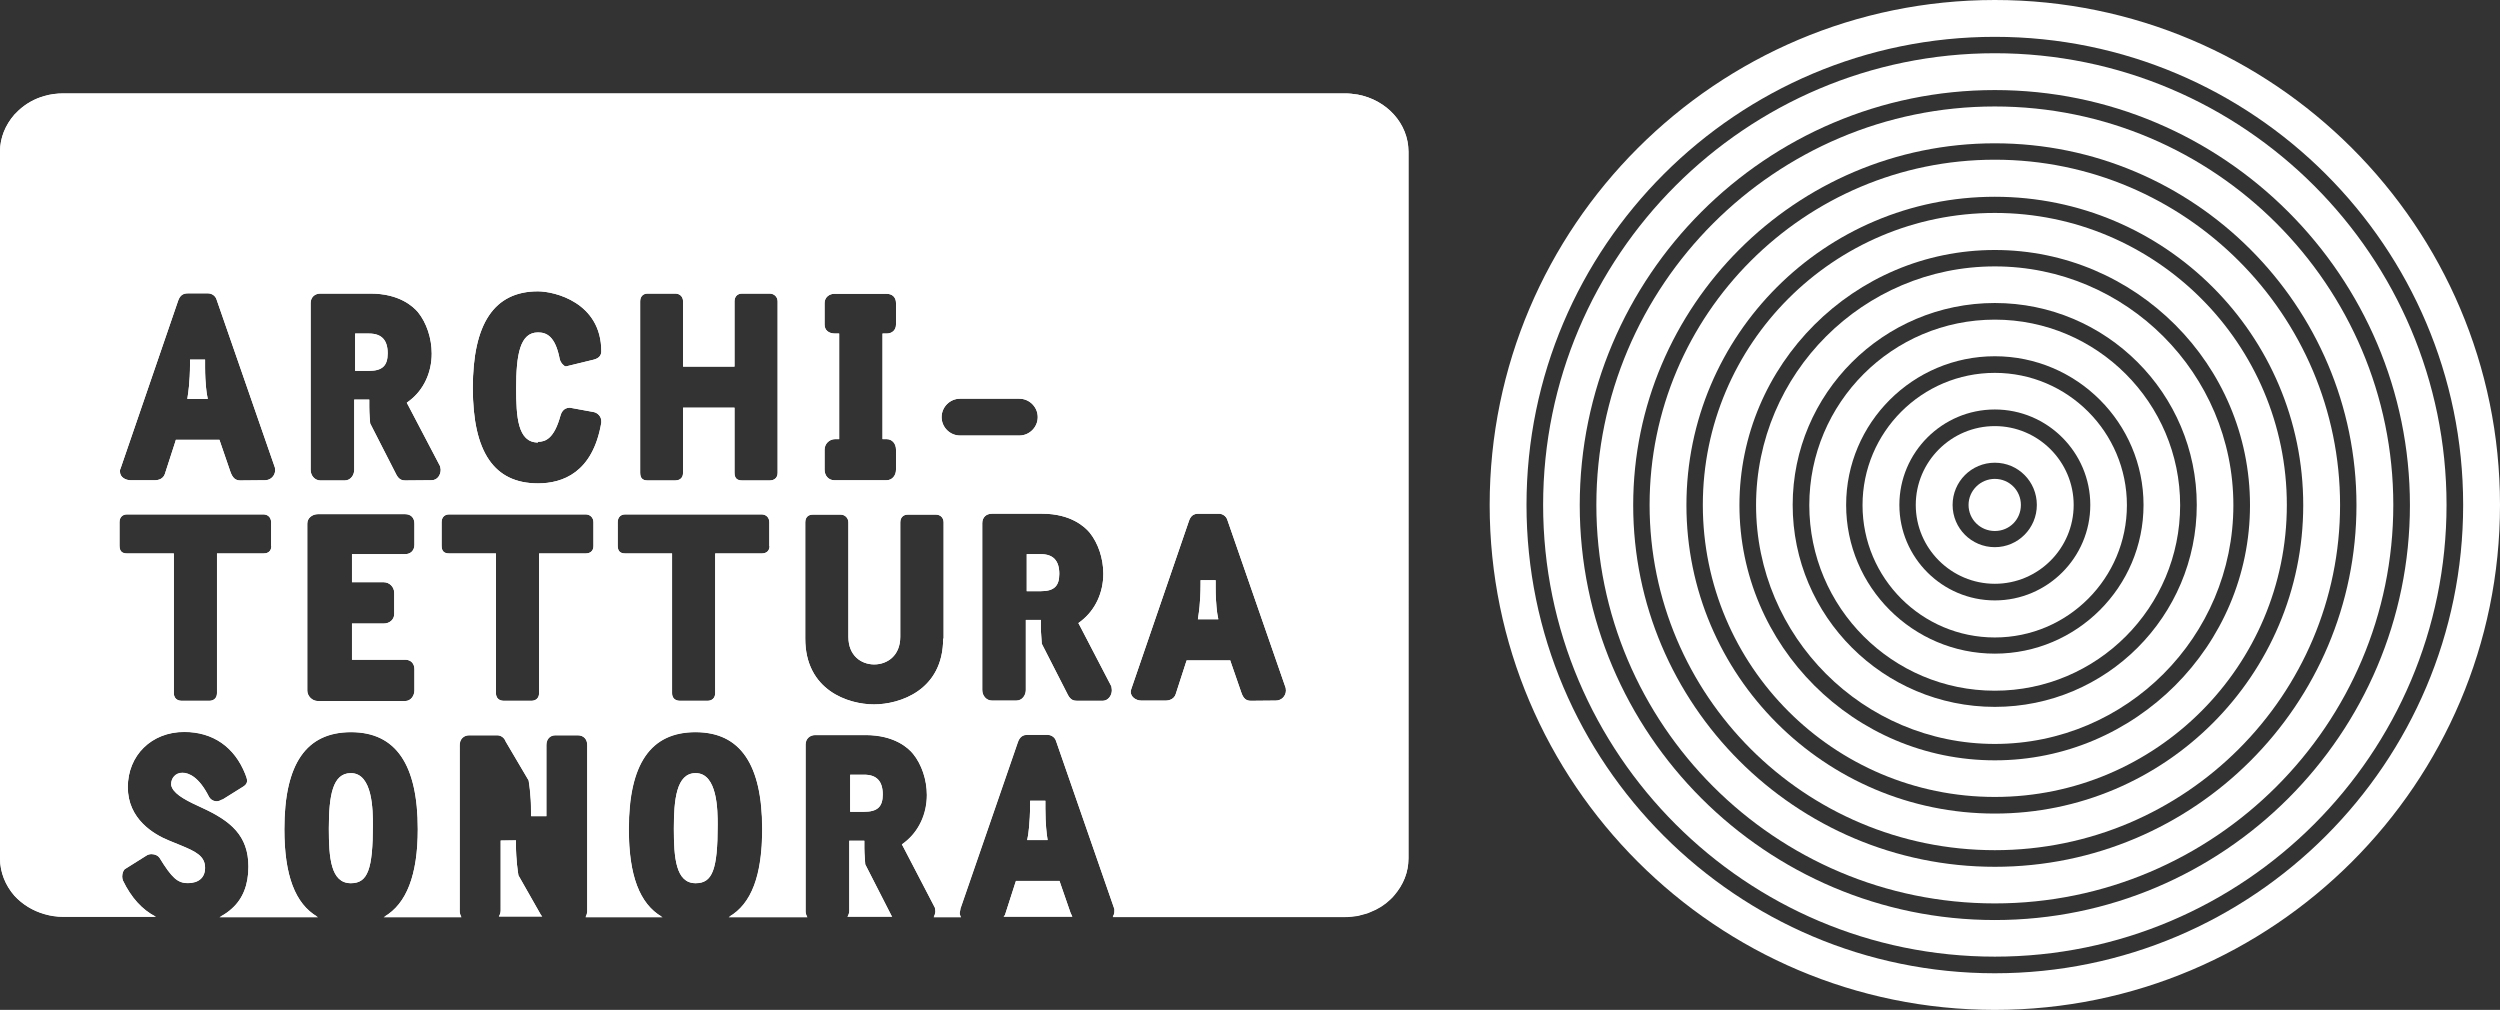 <svg xmlns="http://www.w3.org/2000/svg" id="Layer_2" data-name="Layer 2" viewBox="0 0 111.3 44.96"><rect x="0" y="0" width="111.3" height="44.96" fill="#333333" stroke="none"/><defs><style>      .cls-1 {        fill: #fff;      }    </style></defs><g id="Layer_2-2" data-name="Layer 2"><g id="_Livello_" data-name=" Livello "><g><path class="cls-1" d="M88.81,0c-12.4,0-22.49,10.09-22.49,22.48s10.09,22.48,22.49,22.48,22.49-10.08,22.49-22.48S101.21,0,88.81,0ZM88.81,43.33c-11.49,0-20.85-9.35-20.85-20.85S77.32,1.64,88.81,1.64s20.85,9.35,20.85,20.84-9.35,20.85-20.85,20.85Z"></path><path class="cls-1" d="M88.81,2.37c-11.09,0-20.11,9.02-20.11,20.11s9.02,20.11,20.11,20.11,20.11-9.02,20.11-20.11S99.9,2.37,88.81,2.37ZM88.81,40.96c-10.19,0-18.48-8.29-18.48-18.47s8.29-18.48,18.48-18.48,18.48,8.29,18.48,18.48-8.29,18.47-18.48,18.47Z"></path><path class="cls-1" d="M88.81,4.74c-9.78,0-17.74,7.96-17.74,17.74s7.96,17.74,17.74,17.74,17.74-7.96,17.74-17.74-7.96-17.74-17.74-17.74ZM88.81,38.59c-8.88,0-16.1-7.23-16.1-16.1s7.23-16.11,16.1-16.11,16.1,7.22,16.1,16.11-7.22,16.1-16.1,16.1Z"></path><path class="cls-1" d="M88.81,7.11c-8.48,0-15.37,6.89-15.37,15.37s6.89,15.37,15.37,15.37,15.37-6.9,15.37-15.37-6.89-15.37-15.37-15.37ZM88.81,36.22c-7.57,0-13.73-6.16-13.73-13.73s6.16-13.73,13.73-13.73,13.73,6.16,13.73,13.73-6.16,13.73-13.73,13.73Z"></path><path class="cls-1" d="M88.81,9.48c-7.17,0-13,5.83-13,13s5.83,13,13,13,13-5.83,13-13-5.83-13-13-13ZM88.81,33.85c-6.27,0-11.37-5.1-11.37-11.36s5.1-11.36,11.37-11.36,11.36,5.1,11.36,11.36-5.1,11.36-11.36,11.36Z"></path><path class="cls-1" d="M88.81,11.86c-5.86,0-10.63,4.77-10.63,10.63s4.77,10.63,10.63,10.63,10.62-4.77,10.62-10.63-4.77-10.63-10.62-10.63ZM88.81,31.47c-4.96,0-9-4.03-9-8.99s4.04-8.99,9-8.99,8.99,4.03,8.99,8.99-4.03,8.99-8.99,8.99Z"></path><path class="cls-1" d="M88.81,14.23c-4.56,0-8.26,3.7-8.26,8.26s3.7,8.26,8.26,8.26,8.25-3.71,8.25-8.26-3.7-8.26-8.25-8.26ZM88.81,29.1c-3.65,0-6.62-2.97-6.62-6.62s2.97-6.62,6.62-6.62,6.62,2.97,6.62,6.62-2.97,6.62-6.62,6.62Z"></path><path class="cls-1" d="M88.81,16.6c-3.25,0-5.89,2.64-5.89,5.89s2.64,5.89,5.89,5.89,5.88-2.64,5.88-5.89-2.64-5.89-5.88-5.89ZM88.81,26.73c-2.34,0-4.25-1.91-4.25-4.25s1.91-4.25,4.25-4.25,4.25,1.91,4.25,4.25-1.91,4.25-4.25,4.25Z"></path><path class="cls-1" d="M88.81,18.97c-1.94,0-3.52,1.58-3.52,3.51s1.58,3.51,3.52,3.51,3.51-1.58,3.51-3.51-1.58-3.51-3.51-3.51ZM88.81,24.36c-1.04,0-1.88-.84-1.88-1.88s.84-1.88,1.88-1.88,1.87.84,1.87,1.88-.84,1.88-1.87,1.88Z"></path><path class="cls-1" d="M88.81,21.32c-.64,0-1.17.52-1.17,1.16s.52,1.16,1.17,1.16,1.16-.51,1.16-1.16-.52-1.16-1.16-1.16h0Z"></path><g><path class="cls-1" d="M39.3,35.37c0,.55-.24.77-.83.77h-.62v-1.65h.62c.56,0,.83.29.83.88Z"></path><path class="cls-1" d="M46.64,37.4h-.91l.04-.21s.09-.53.09-1.36v-.18h.68v.33c0,.75.07,1.21.07,1.21l.03.21Z"></path><path class="cls-1" d="M47.74,40.81h-3.06s.06-.07.06-.07l.45-1.4.04-.12h1.94l.04.12.45,1.3c.03.07.08.17.08.17Z"></path><path class="cls-1" d="M9.25,17.76h-.91l.03-.21s.09-.53.09-1.36v-.18h.67v.34c0,.74.08,1.2.08,1.2l.04.21Z"></path><path class="cls-1" d="M39.72,40.81h-1.99c.05-.08.08-.17.08-.26v-3.12h.67v.33c0,.27.04.61.04.72l1.17,2.29s.03.04.03.04Z"></path><path class="cls-1" d="M17.26,15.73c0,.55-.24.78-.83.78h-.62v-1.66h.62c.56,0,.83.29.83.88Z"></path><path class="cls-1" d="M16.6,36.73c0,1.98-.23,2.59-.98,2.59-.9,0-.98-1.15-.98-2.43,0-1.48.17-2.47.98-2.47.98,0,.98,1.68.98,2.31Z"></path><path class="cls-1" d="M24.14,40.8h-1.93c.05-.08.08-.17.08-.26v-3.12h.5s.18-.01.18-.01v.18c0,.7.09,1.25.11,1.38l1,1.76s.06.07.06.07Z"></path><path class="cls-1" d="M31.95,36.73c0,1.98-.23,2.59-.98,2.59-.89,0-.97-1.15-.97-2.43s.11-2.47.97-2.47c.98,0,.98,1.68.98,2.31Z"></path><path class="cls-1" d="M47.16,25.55c0,.55-.24.77-.83.77h-.62v-1.65h.62c.56,0,.83.29.83.88Z"></path><path class="cls-1" d="M60.43,4.21c-.18-.03-.36-.05-.54-.05h-.03.03s-57.07,0-57.07,0c-.29,0-.57.04-.84.12-.44.12-.84.35-1.16.65l-.18.18c-.4.46-.64,1.03-.64,1.65v31.45c0,.63.24,1.21.64,1.67.35.38.81.67,1.34.82.27.08.55.12.84.12h4.12c-.61-.31-1.1-.85-1.47-1.62-.02-.05-.03-.12-.03-.18,0-.14.06-.29.13-.33l.94-.59c.07-.05.15-.07.24-.07.15,0,.29.07.35.16.55.9.81,1.13,1.26,1.13.49,0,.77-.25.77-.68,0-.53-.43-.73-1.11-1.01l-.49-.2c-.69-.28-1.84-.96-1.84-2.38s1.06-2.46,2.51-2.46c1.28,0,2.24.67,2.72,1.88.05.13.08.21.08.3,0,.07-.02.17-.21.28l-.88.55h-.02c-.08.04-.15.08-.24.08-.15,0-.28-.08-.35-.21-.44-.87-.89-1.06-1.18-1.06-.32,0-.5.25-.5.5v.04c.06.34.51.62,1.19.93l.17.08c1.29.59,2.08,1.24,2.08,2.63,0,.79-.24,1.42-.73,1.86-.16.15-.34.27-.53.37-.01.01-.02.01-.03.02h4.39s-.02-.01-.03-.02c-.99-.58-1.47-1.84-1.47-3.9,0-2.91.97-4.32,2.97-4.32s2.97,1.45,2.97,4.32c0,2.04-.5,3.32-1.49,3.9-.01.01-.02.01-.03.02h3.46s0-.01,0-.02c-.04-.07-.07-.16-.07-.24v-7.41c0-.25.17-.43.42-.43h1.25c.17,0,.32.11.38.28l1.02,1.73c.02.12.11.65.11,1.41v.18h.68v-3.17c0-.26.16-.43.4-.43h1c.25,0,.42.17.42.43v7.41c0,.08-.03.17-.07.24,0,.01-.01.01-.01.02h3.43s-.02-.01-.03-.02c-.99-.58-1.47-1.84-1.47-3.9,0-2.91.97-4.32,2.97-4.32s2.97,1.45,2.97,4.32c0,2.06-.48,3.33-1.47,3.9-.01.01-.02.01-.03.02h3.51s-.01-.01-.01-.02c-.04-.07-.07-.15-.07-.24v-7.43c0-.24.17-.42.43-.42h2.24c1.29,0,1.91.58,2.12.84.38.47.61,1.15.61,1.83,0,.85-.36,1.62-.99,2.11l-.12.09.07.13,1.4,2.69s.02.12.02.16c0,.08-.03.17-.07.24,0,.01-.01.01-.01.02h1.22s-.01-.01-.01-.02c-.03-.05-.05-.1-.05-.17,0-.03.01-.08.03-.14v-.04l2.56-7.42c.08-.23.21-.33.42-.33h.9c.17,0,.33.11.38.27l2.6,7.49v.11c0,.09-.03.16-.07.23,0,0,0,.01,0,.01h10.33c.2,0,.38-.02.57-.05.1-.03.2-.05.3-.08.09-.02.18-.05.26-.09.34-.13.64-.32.89-.56.07-.06.13-.13.18-.19.38-.45.62-1.01.62-1.63V6.76c0-1.25-.96-2.3-2.25-2.55ZM57.25,30.74c0,.25-.2.45-.45.45h-.02s-1.09.01-1.09.01c-.22,0-.34-.11-.43-.38l-.45-1.3-.04-.12h-1.94l-.04.12-.45,1.39c-.07.21-.28.28-.44.28h-1.09c-.22,0-.47-.15-.47-.39,0-.05.02-.12.04-.17l2.55-7.43c.08-.24.21-.33.43-.33h.9c.17,0,.33.11.38.27l2.6,7.49s.01.07.01.11ZM39.47,19.55c.25,0,.42.2.42.47v.89c0,.27-.18.47-.42.47h-2.33c-.25,0-.43-.2-.43-.47v-.89c0-.26.21-.47.47-.47h.18v-4.7h-.18c-.29,0-.47-.15-.47-.4v-.96c0-.26.22-.41.43-.41h2.33c.26,0,.42.16.42.41v.96c0,.24-.17.4-.42.4h-.18v4.7h.18ZM30.41,18.15v2.9c0,.3-.24.34-.35.34h-1.23c-.23,0-.33-.11-.33-.35v-7.62c0-.22.13-.35.33-.35h1.23c.21,0,.35.14.35.35v2.9h2.29v-2.9c0-.22.13-.35.34-.35h1.22c.21,0,.36.15.36.35v7.63c0,.21-.13.34-.36.34h-1.22c-.24,0-.34-.11-.34-.35v-2.89h-2.29ZM23.95,19.7v-.03c.33,0,.72-.14,1-1.16.03-.11.12-.36.42-.36l1.04.19c.2.03.36.21.36.4v.08c-.38,2.24-1.74,2.7-2.82,2.7-1.95,0-2.9-1.39-2.9-4.25s.95-4.3,2.9-4.3c.73,0,2.82.49,2.82,2.67,0,.19-.11.31-.33.37l-1.23.3h-.03c-.06,0-.22-.15-.26-.32-.2-1.05-.61-1.19-.97-1.19-.8,0-.97.99-.97,2.48,0,1.28.07,2.42.97,2.42ZM12.25,20.93c0,.25-.2.45-.45.45h-.01s-1.09.01-1.09.01c-.22,0-.34-.11-.44-.38l-.45-1.31-.04-.12h-1.94l-.04.13-.45,1.39c-.07.21-.27.28-.44.28h-1.09c-.2,0-.47-.12-.47-.39,0-.03,0-.09.03-.14l2.56-7.46c.08-.23.21-.33.43-.33h.9c.17,0,.33.11.38.27l2.6,7.49s.01.07.01.11ZM9.66,24.64v6.22c0,.25-.18.34-.34.34h-1.24c-.06,0-.34-.02-.34-.34v-6.22h-2.08c-.23,0-.34-.1-.34-.35v-1.04c0-.22.13-.35.34-.35h6.06c.21,0,.35.14.35.35v1.06h.01c0,.3-.24.33-.35.33h-2.07ZM18.45,24.25c0,.25-.16.42-.41.42h-2.37v1.25h1.41c.26,0,.47.21.47.47v.95c0,.24-.2.42-.47.42h-1.41v1.61h2.37c.25,0,.41.17.41.42v.95c0,.23-.16.47-.41.47h-3.89c-.25,0-.47-.22-.47-.47v-7.43c0-.26.24-.42.47-.42h3.89c.25,0,.41.16.41.42v.94ZM18.04,21.39c-.13,0-.27-.03-.39-.25l-1.17-2.29c-.01-.11-.04-.45-.04-.73v-.33h-.67v3.13c0,.23-.16.47-.42.47h-1.09c-.24,0-.43-.21-.43-.47v-7.43c0-.25.18-.42.43-.42h2.24c1.28,0,1.9.58,2.11.83.38.47.61,1.16.61,1.84,0,.85-.36,1.62-.99,2.1l-.12.09.07.13,1.41,2.69s.03.12.03.16c0,.23-.14.47-.41.47h-.02s-1.15.01-1.15.01ZM26.07,24.64h-2.07v6.22c0,.25-.18.34-.34.34h-1.24c-.06,0-.34-.02-.34-.34v-6.22h-2.08c-.23,0-.34-.1-.34-.35v-1.04c0-.22.13-.35.34-.35h6.07c.2,0,.35.14.35.35v1.06c0,.21-.13.33-.35.33ZM33.91,24.64h-2.07v6.22c0,.25-.18.34-.34.34h-1.24c-.06,0-.34-.02-.34-.34v-6.22h-2.08c-.23,0-.34-.1-.34-.35v-1.04c0-.22.13-.35.34-.35h6.06c.21,0,.35.14.35.35v1.06h.01c0,.21-.13.33-.35.33ZM38.91,31.36c-1.14,0-3.06-.62-3.06-2.93v-5.17c0-.22.12-.35.34-.35h1.23c.2,0,.35.15.35.35v5.09c0,.85.58,1.23,1.15,1.23s1.16-.38,1.16-1.23v-5.09c0-.22.13-.35.34-.35h1.24c.21,0,.35.14.35.35v5.17h-.02c0,2.31-1.94,2.93-3.08,2.93ZM42.74,19.39c-.45,0-.82-.37-.82-.82s.37-.82.82-.82h2.64c.45,0,.82.37.82.82s-.37.82-.82.82h-2.64ZM49.1,31.2h-1.15c-.14,0-.28-.03-.4-.25l-1.17-2.29c0-.11-.04-.45-.04-.73v-.33h-.67v3.12c0,.23-.16.47-.42.47h-1.09c-.24,0-.43-.21-.43-.47v-7.43c0-.25.17-.42.43-.42h2.24c1.28,0,1.9.59,2.11.84.38.47.61,1.15.61,1.83,0,.85-.36,1.62-.99,2.11l-.12.09.07.13,1.4,2.69s.02.13.02.17c0,.22-.15.46-.4.47Z"></path><path class="cls-1" d="M54.24,27.57h-.91l.03-.21s.09-.52.09-1.35v-.18h.67v.33c0,.74.08,1.2.08,1.2l.04.21Z"></path></g><path class="cls-1" d="M9.21,17.55l.04.21h-.91l.03-.21s.09-.53.09-1.36v-.18h.67v.34c0,.74.08,1.2.08,1.2Z"></path><path class="cls-1" d="M15.62,34.42c-.81,0-.98.99-.98,2.47,0,1.28.08,2.43.98,2.43.75,0,.98-.61.98-2.59,0-.63,0-2.31-.98-2.31ZM16.43,14.85h-.62v1.66h.62c.59,0,.83-.23.83-.78,0-.59-.27-.88-.83-.88ZM16.43,14.85h-.62v1.66h.62c.59,0,.83-.23.83-.78,0-.59-.27-.88-.83-.88ZM16.43,14.85h-.62v1.66h.62c.59,0,.83-.23.83-.78,0-.59-.27-.88-.83-.88ZM16.43,14.85h-.62v1.66h.62c.59,0,.83-.23.83-.78,0-.59-.27-.88-.83-.88ZM16.43,14.85h-.62v1.66h.62c.59,0,.83-.23.83-.78,0-.59-.27-.88-.83-.88ZM30.97,34.42c-.86,0-.97,1.19-.97,2.47s.08,2.43.97,2.43c.75,0,.98-.61.98-2.59,0-.63,0-2.31-.98-2.31ZM16.43,14.85h-.62v1.66h.62c.59,0,.83-.23.83-.78,0-.59-.27-.88-.83-.88ZM16.43,14.85h-.62v1.66h.62c.59,0,.83-.23.83-.78,0-.59-.27-.88-.83-.88ZM16.43,14.85h-.62v1.66h.62c.59,0,.83-.23.83-.78,0-.59-.27-.88-.83-.88ZM16.43,14.85h-.62v1.66h.62c.59,0,.83-.23.83-.78,0-.59-.27-.88-.83-.88ZM16.43,14.85h-.62v1.66h.62c.59,0,.83-.23.83-.78,0-.59-.27-.88-.83-.88ZM16.43,14.85h-.62v1.66h.62c.59,0,.83-.23.83-.78,0-.59-.27-.88-.83-.88ZM46.61,37.19s-.07-.46-.07-1.21v-.33h-.68v.18c0,.83-.09,1.35-.09,1.36l-.04.21h.91l-.03-.21ZM47.66,40.64l-.45-1.3-.04-.12h-1.94l-.04.12-.45,1.4s-.04.04-.06.07h3.06s-.05-.1-.08-.17ZM16.43,14.85h-.62v1.66h.62c.59,0,.83-.23.83-.78,0-.59-.27-.88-.83-.88ZM16.43,14.85h-.62v1.66h.62c.59,0,.83-.23.83-.78,0-.59-.27-.88-.83-.88ZM46.33,24.67h-.62v1.65h.62c.59,0,.83-.22.83-.77,0-.59-.27-.88-.83-.88ZM46.33,24.67h-.62v1.65h.62c.59,0,.83-.22.83-.77,0-.59-.27-.88-.83-.88ZM16.43,14.85h-.62v1.66h.62c.59,0,.83-.23.83-.78,0-.59-.27-.88-.83-.88ZM60.43,4.21c-.18-.03-.36-.05-.54-.05H2.82c-.29,0-.57.03-.84.11-.44.12-.84.35-1.16.65l-.18.18c-.4.46-.64,1.03-.64,1.65v31.45c0,.63.24,1.21.64,1.67.35.38.81.67,1.34.82.27.08.55.12.84.12h4.12c-.61-.31-1.1-.85-1.47-1.62-.02-.05-.03-.12-.03-.18,0-.14.06-.29.13-.33l.94-.59c.07-.05.15-.07.24-.07.15,0,.29.07.35.16.55.9.81,1.13,1.26,1.13.49,0,.77-.25.77-.68,0-.53-.43-.73-1.11-1.01l-.49-.2c-.69-.28-1.84-.96-1.84-2.38s1.06-2.46,2.51-2.46c1.28,0,2.24.67,2.72,1.88.05.13.08.21.08.3,0,.07-.02.17-.21.28l-.88.55h-.02c-.08.04-.15.08-.24.08-.15,0-.28-.08-.35-.21-.44-.87-.89-1.06-1.18-1.06-.32,0-.5.25-.5.5v.04c.06.34.51.62,1.19.93l.17.08c1.29.59,2.08,1.24,2.08,2.63,0,.79-.24,1.42-.73,1.86-.16.15-.34.27-.53.37h4.33c-.99-.58-1.47-1.84-1.47-3.9,0-2.91.97-4.32,2.97-4.32s2.97,1.45,2.97,4.32c0,2.04-.5,3.32-1.49,3.9h3.42c-.04-.07-.07-.16-.07-.24v-7.41c0-.25.17-.43.42-.43h1.25c.17,0,.32.11.38.28l1.02,1.73c.02.12.11.65.11,1.41v.18h.68v-3.17c0-.26.16-.43.4-.43h1c.25,0,.42.17.42.43v7.41c0,.08-.03.17-.07.24h3.39c-.99-.58-1.47-1.84-1.47-3.9,0-2.91.97-4.32,2.97-4.32s2.97,1.45,2.97,4.32c0,2.06-.48,3.33-1.47,3.9h3.47c-.04-.07-.07-.15-.07-.24v-7.43c0-.24.17-.42.43-.42h2.24c1.29,0,1.91.58,2.12.84.38.47.61,1.15.61,1.83,0,.85-.36,1.62-.99,2.11l-.12.09.07.13,1.4,2.69s.02.12.02.16c0,.08-.03.17-.07.24h1.2s-.05-.1-.05-.17c0-.03.01-.08.03-.14v-.04l2.56-7.42c.08-.23.21-.33.42-.33h.9c.17,0,.33.11.38.27l2.6,7.49v.11c0,.09-.03.16-.07.23h10.35c.18,0,.37-.02.54-.04.1-.03.2-.05.3-.08.09-.02.18-.05.26-.09.34-.13.64-.32.89-.56.07-.06.13-.13.18-.19.42-.45.65-1.02.65-1.65V6.76c0-1.27-.98-2.32-2.28-2.55ZM11.73,24.64h-2.07v6.22c0,.25-.18.34-.34.34h-1.24c-.06,0-.34-.02-.34-.34v-6.22h-2.08c-.23,0-.34-.1-.34-.35v-1.04c0-.22.13-.35.34-.35h6.06c.21,0,.35.14.35.35v1.06h.01c0,.3-.24.33-.35.33ZM11.8,21.38h-.01s-1.09.01-1.09.01c-.22,0-.34-.11-.44-.38l-.45-1.31-.04-.12h-1.94l-.04.13-.45,1.39c-.07.21-.27.28-.44.28h-1.09c-.2,0-.47-.12-.47-.39,0-.03,0-.09.03-.14l2.56-7.46c.08-.23.21-.33.43-.33h.9c.17,0,.33.11.38.27l2.6,7.49s.01.07.01.11c0,.25-.2.45-.45.45ZM36.71,20.02c0-.26.21-.47.47-.47h.18v-4.7h-.18c-.29,0-.47-.15-.47-.4v-.96c0-.26.22-.41.43-.41h2.33c.26,0,.42.16.42.41v.96c0,.24-.17.4-.42.4h-.18v4.7h.18c.25,0,.42.2.42.47v.89c0,.27-.18.47-.42.47h-2.33c-.25,0-.43-.2-.43-.47v-.89ZM18.45,24.25c0,.25-.16.42-.41.42h-2.37v1.25h1.41c.26,0,.47.21.47.47v.95c0,.24-.2.42-.47.42h-1.41v1.61h2.37c.25,0,.41.17.41.42v.95c0,.23-.16.47-.41.47h-3.89c-.25,0-.47-.22-.47-.47v-7.43c0-.26.24-.42.47-.42h3.89c.25,0,.41.16.41.42v.94ZM19.21,21.38h-.02s-1.15.01-1.15.01c-.13,0-.27-.03-.39-.25l-1.17-2.29c-.01-.11-.04-.45-.04-.73v-.33h-.67v3.13c0,.23-.16.47-.42.47h-1.09c-.24,0-.43-.21-.43-.47v-7.43c0-.25.18-.42.43-.42h2.24c1.28,0,1.9.58,2.11.83.38.47.61,1.16.61,1.84,0,.85-.36,1.62-.99,2.1l-.12.09.07.13,1.41,2.69s.03.12.03.16c0,.23-.14.47-.41.47ZM26.42,24.31c0,.21-.13.33-.35.33h-2.07v6.22c0,.25-.18.34-.34.34h-1.24c-.06,0-.34-.02-.34-.34v-6.22h-2.08c-.23,0-.34-.1-.34-.35v-1.04c0-.22.13-.35.34-.35h6.07c.2,0,.35.14.35.35v1.06ZM23.95,19.7v-.03c.33,0,.72-.14,1-1.16.03-.11.12-.36.42-.36l1.04.19c.2.03.36.21.36.4v.08c-.38,2.24-1.74,2.7-2.82,2.7-1.95,0-2.9-1.39-2.9-4.25s.95-4.3,2.9-4.3c.73,0,2.82.49,2.82,2.67,0,.19-.11.31-.33.37l-1.23.3h-.03c-.06,0-.22-.15-.26-.32-.2-1.05-.61-1.19-.97-1.19-.8,0-.97.99-.97,2.48,0,1.28.07,2.42.97,2.42ZM33.91,24.64h-2.07v6.22c0,.25-.18.34-.34.34h-1.24c-.06,0-.34-.02-.34-.34v-6.22h-2.08c-.23,0-.34-.1-.34-.35v-1.04c0-.22.13-.35.34-.35h6.06c.21,0,.35.14.35.35v1.06h.01c0,.21-.13.33-.35.33ZM34.62,21.05c0,.21-.13.34-.36.34h-1.22c-.24,0-.34-.11-.34-.35v-2.89h-2.29v2.9c0,.3-.24.34-.35.34h-1.23c-.23,0-.33-.11-.33-.35v-7.62c0-.22.13-.35.33-.35h1.23c.21,0,.35.14.35.35v2.9h2.29v-2.9c0-.22.13-.35.34-.35h1.22c.21,0,.36.15.36.35v7.63ZM42.01,28.43h-.02c0,2.31-1.94,2.93-3.08,2.93s-3.06-.62-3.06-2.93v-5.17c0-.22.12-.35.34-.35h1.23c.2,0,.35.15.35.35v5.09c0,.85.58,1.23,1.15,1.23s1.16-.38,1.16-1.23v-5.09c0-.22.13-.35.34-.35h1.24c.21,0,.35.14.35.35v5.17ZM42.74,19.39c-.45,0-.82-.37-.82-.82s.37-.82.82-.82h2.64c.45,0,.82.37.82.82s-.37.82-.82.82h-2.64ZM49.1,31.2h-1.15c-.14,0-.28-.03-.4-.25l-1.17-2.29c0-.11-.04-.45-.04-.73v-.33h-.67v3.12c0,.23-.16.47-.42.47h-1.09c-.24,0-.43-.21-.43-.47v-7.43c0-.25.17-.42.43-.42h2.24c1.28,0,1.9.59,2.11.84.38.47.61,1.15.61,1.83,0,.85-.36,1.62-.99,2.11l-.12.09.07.13,1.4,2.69s.02.13.02.17c0,.22-.15.46-.4.47ZM56.8,31.19h-.02s-1.09.01-1.09.01c-.22,0-.34-.11-.43-.38l-.45-1.3-.04-.12h-1.94l-.04.12-.45,1.39c-.07.21-.28.28-.44.28h-1.09c-.22,0-.47-.15-.47-.39,0-.05.02-.12.04-.17l2.55-7.43c.08-.24.21-.33.43-.33h.9c.17,0,.33.11.38.27l2.6,7.49s.01.07.01.11c0,.25-.2.45-.45.45ZM54.12,26.16v-.33h-.67v.18c0,.83-.09,1.35-.09,1.35l-.03.21h.91l-.04-.21s-.08-.46-.08-1.2ZM46.33,24.67h-.62v1.65h.62c.59,0,.83-.22.83-.77,0-.59-.27-.88-.83-.88ZM16.43,14.85h-.62v1.66h.62c.59,0,.83-.23.83-.78,0-.59-.27-.88-.83-.88ZM16.43,14.85h-.62v1.66h.62c.59,0,.83-.23.83-.78,0-.59-.27-.88-.83-.88ZM46.33,24.67h-.62v1.65h.62c.59,0,.83-.22.83-.77,0-.59-.27-.88-.83-.88ZM46.33,24.67h-.62v1.65h.62c.59,0,.83-.22.83-.77,0-.59-.27-.88-.83-.88ZM16.43,14.85h-.62v1.66h.62c.59,0,.83-.23.83-.78,0-.59-.27-.88-.83-.88ZM16.43,14.85h-.62v1.66h.62c.59,0,.83-.23.83-.78,0-.59-.27-.88-.83-.88ZM39.69,40.77l-1.17-2.29c0-.11-.04-.45-.04-.72v-.33h-.67v3.12c0,.09-.03.18-.08.26h1.99s-.02-.02-.03-.04ZM38.47,34.49h-.62v1.65h.62c.59,0,.83-.22.83-.77,0-.59-.27-.88-.83-.88ZM16.43,14.85h-.62v1.66h.62c.59,0,.83-.23.83-.78,0-.59-.27-.88-.83-.88ZM16.43,14.85h-.62v1.66h.62c.59,0,.83-.23.83-.78,0-.59-.27-.88-.83-.88ZM16.43,14.85h-.62v1.66h.62c.59,0,.83-.23.83-.78,0-.59-.27-.88-.83-.88ZM16.43,14.85h-.62v1.66h.62c.59,0,.83-.23.83-.78,0-.59-.27-.88-.83-.88ZM16.43,14.85h-.62v1.66h.62c.59,0,.83-.23.83-.78,0-.59-.27-.88-.83-.88ZM16.43,14.85h-.62v1.66h.62c.59,0,.83-.23.83-.78,0-.59-.27-.88-.83-.88ZM24.08,40.73l-1-1.76c-.02-.13-.11-.68-.11-1.38v-.18h-.18s-.5.01-.5.01v3.12c0,.09-.03.18-.08.26h1.93s-.05-.04-.06-.07ZM16.43,14.85h-.62v1.66h.62c.59,0,.83-.23.83-.78,0-.59-.27-.88-.83-.88ZM16.43,14.85h-.62v1.66h.62c.59,0,.83-.23.83-.78,0-.59-.27-.88-.83-.88ZM16.43,14.85h-.62v1.66h.62c.59,0,.83-.23.83-.78,0-.59-.27-.88-.83-.88Z"></path></g></g></g></svg>